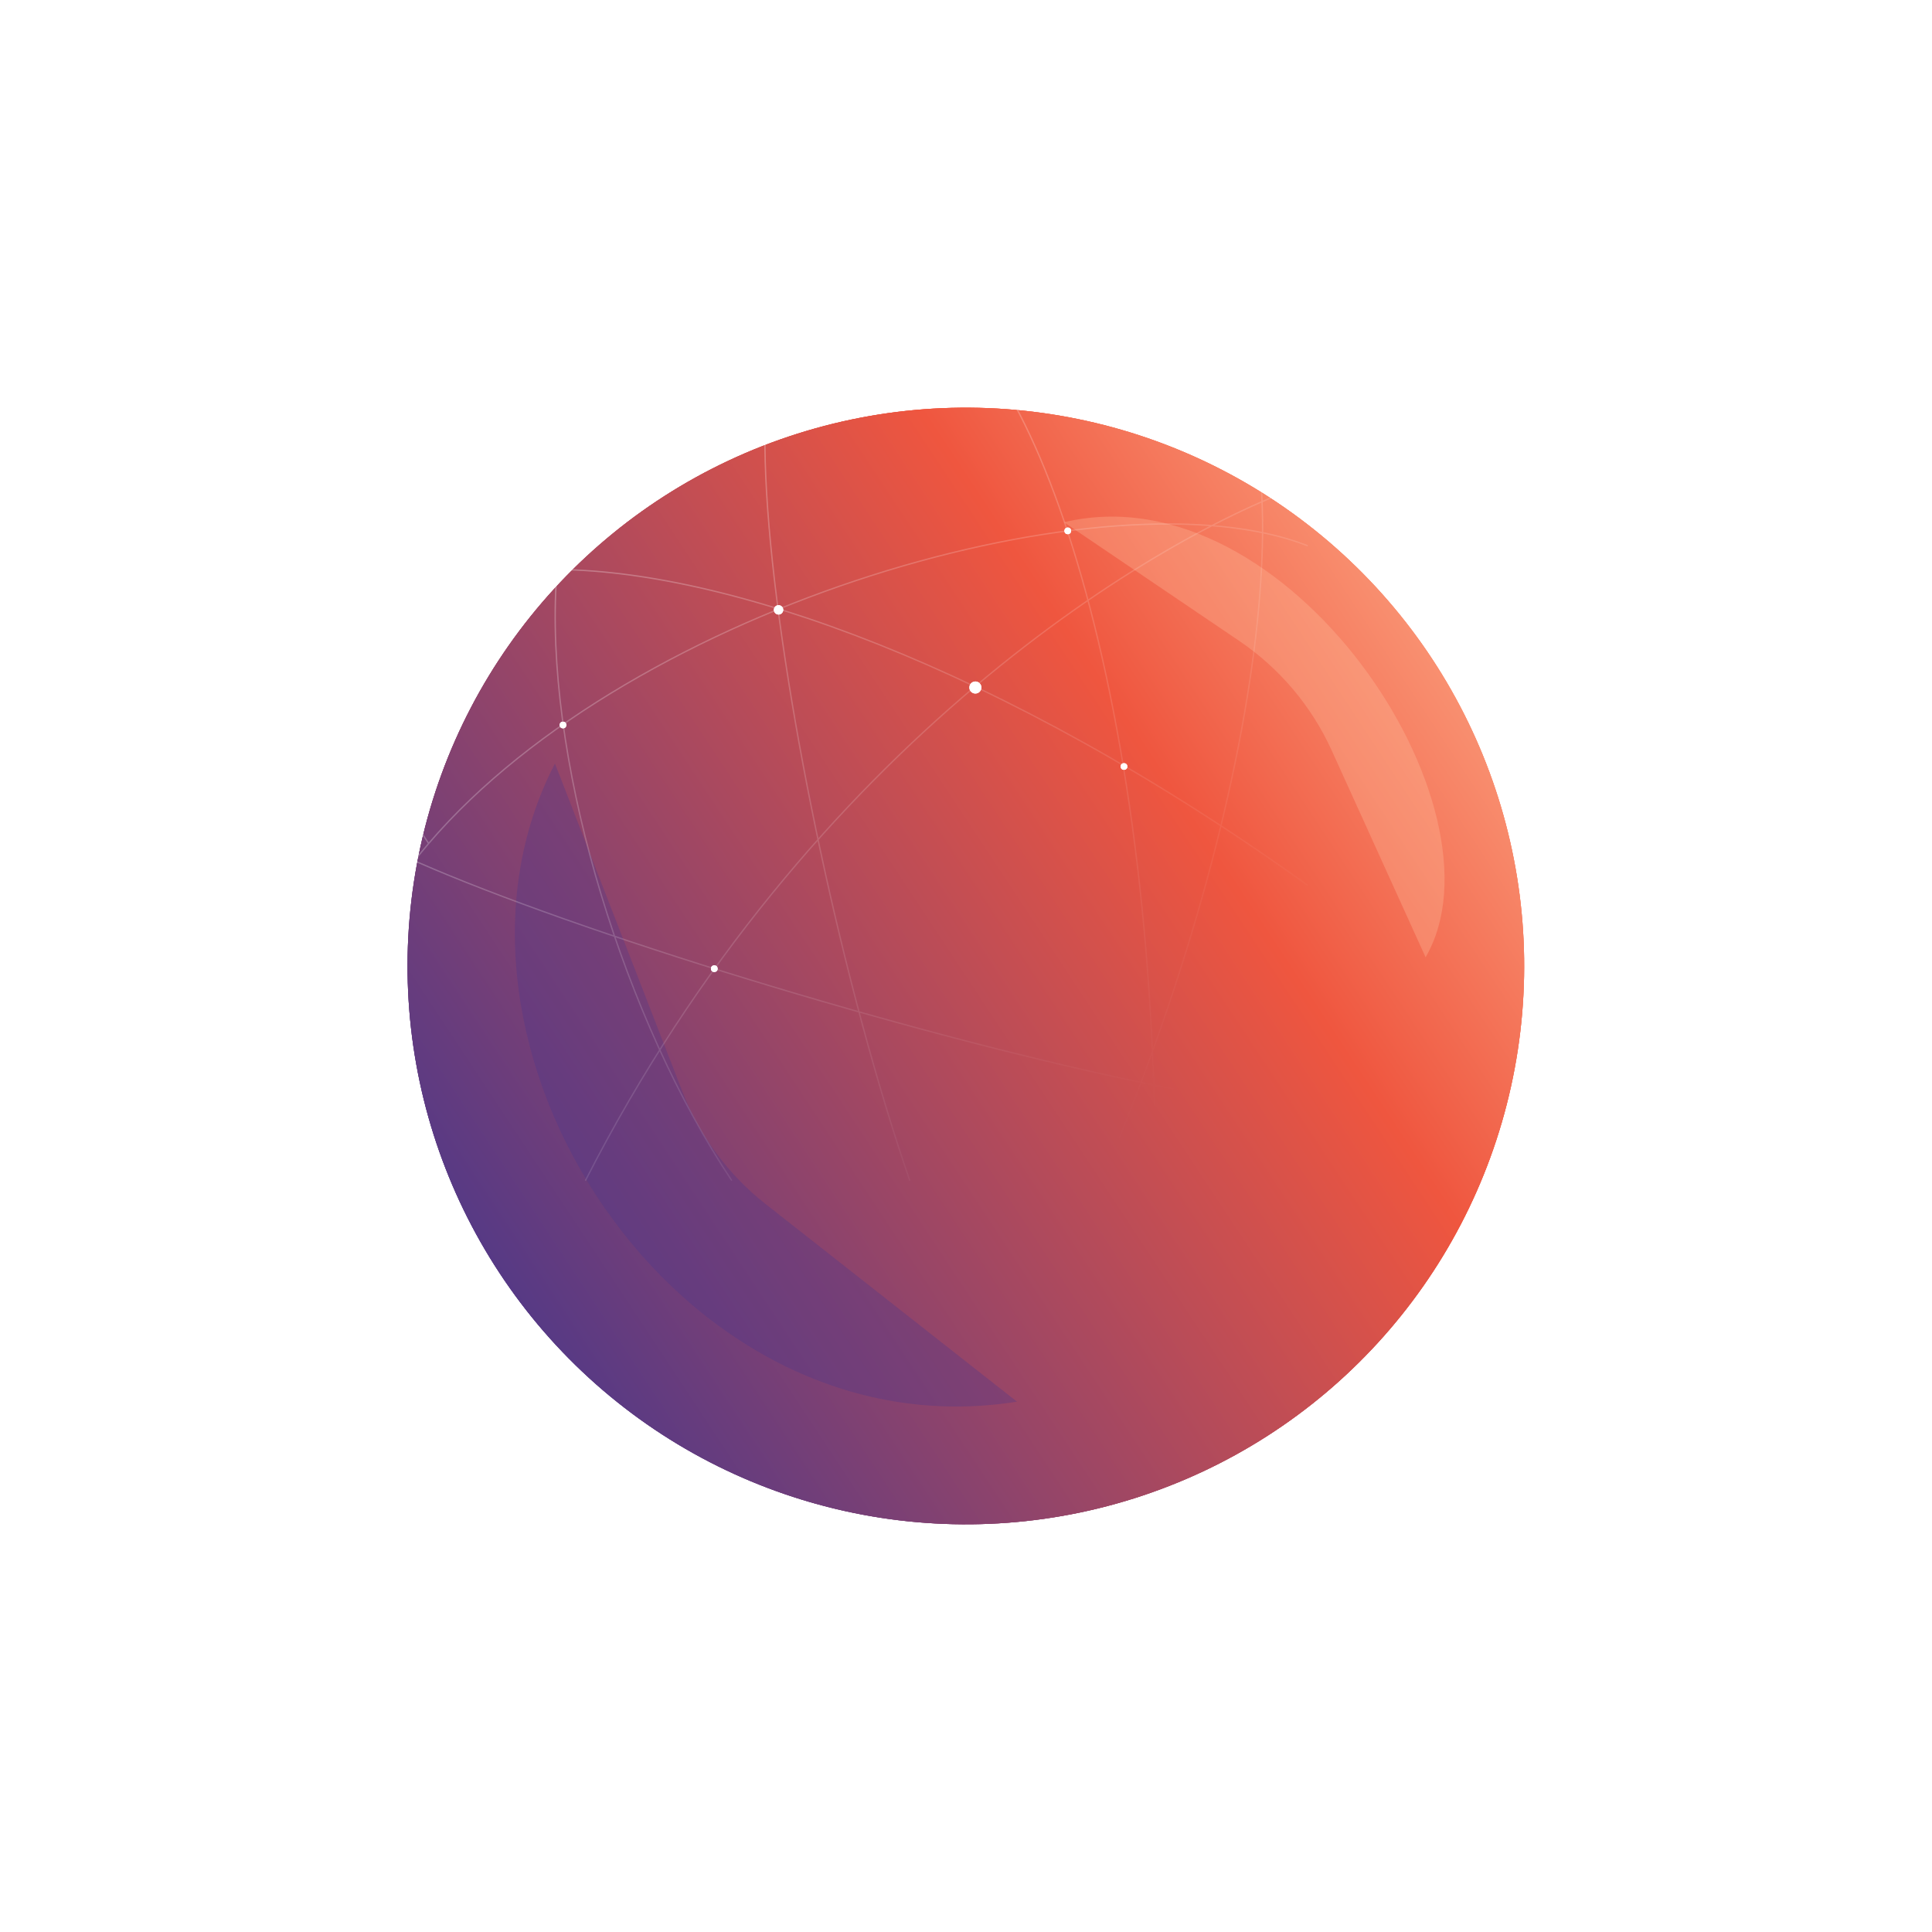 <svg width="1443" height="1443" viewBox="0 0 1443 1443" fill="none"
    xmlns="http://www.w3.org/2000/svg">
    <g filter="url(#filter0_f_6_101)">
        <ellipse cx="721.394" cy="721.5" rx="416.999" ry="417"
            transform="rotate(12.462 721.394 721.5)" fill="url(#paint0_linear_6_101)" />
    </g>
    <g filter="url(#filter1_f_6_101)">
        <ellipse cx="721.394" cy="721.5" rx="416.999" ry="417"
            transform="rotate(12.462 721.394 721.5)" fill="url(#paint1_linear_6_101)" />
    </g>
    <ellipse cx="721.395" cy="721.5" rx="416.999" ry="417" transform="rotate(12.462 721.395 721.5)"
        fill="url(#paint2_linear_6_101)" />
    <g opacity="0.3" filter="url(#filter2_f_6_101)">
        <path
            d="M794.64 390.054C961.9 350.28 1129.3 604.141 1064.77 714.996L994.719 560.666C979.65 527.467 955.697 499.081 925.506 478.643L794.64 390.054Z"
            fill="#FFC1A1" />
    </g>
    <g style="mix-blend-mode:multiply" opacity="0.3" filter="url(#filter3_f_6_101)">
        <path
            d="M759.581 1046.9C505.387 1087.48 306.792 778.345 414.5 570.267L509.746 815.468C522.569 848.479 544.022 877.441 571.863 899.328L759.581 1046.9Z"
            fill="#45368D" />
    </g>
    <path opacity="0.3"
        d="M679.396 881.5C580.896 595 503.596 57.9 662.396 307.5C315.395 139.5 388.395 645 546.395 881.5M610.396 318C614.729 288.333 634.595 229 679.396 229C760.396 229 862.896 494 862.896 881.5M778.896 307.5C797.729 281.333 852.242 239.338 896.396 257C976.396 289 954.396 573.5 822.896 881.5M976.396 828.5C731.895 807 0.396 564.5 324.396 592M976.396 407.5C829.532 350.163 473.855 450.346 320.17 630M259.895 881.5C228.962 788.127 258.083 702.578 320.17 630M976.396 361.5C866.229 398.667 604.195 554.7 437.395 881.5M320.17 630C145.895 371 518.895 333 976.396 661"
        stroke="url(#paint3_linear_6_101)" stroke-linecap="round" stroke-linejoin="round" />
    <g filter="url(#filter4_f_6_101)">
        <circle cx="420.5" cy="541.5" r="2.5" fill="white" />
    </g>
    <circle cx="420.5" cy="541.5" r="2.5" fill="white" />
    <g filter="url(#filter5_f_6_101)">
        <circle cx="533.5" cy="723.5" r="2.5" fill="white" />
    </g>
    <circle cx="533.5" cy="723.5" r="2.5" fill="white" />
    <g filter="url(#filter6_f_6_101)">
        <circle cx="243" cy="600" r="3" fill="white" />
    </g>
    <circle cx="243" cy="600" r="3" fill="white" />
    <g filter="url(#filter7_f_6_101)">
        <circle cx="839.5" cy="572.5" r="2.5" fill="white" />
    </g>
    <circle cx="839.5" cy="572.5" r="2.5" fill="white" />
    <g filter="url(#filter8_f_6_101)">
        <circle cx="797.5" cy="396.5" r="2.5" fill="white" />
    </g>
    <circle cx="797.5" cy="396.5" r="2.5" fill="white" />
    <g filter="url(#filter9_f_6_101)">
        <circle cx="728.5" cy="513.5" r="4.5" fill="white" />
    </g>
    <circle cx="728.5" cy="513.5" r="4.5" fill="white" />
    <g filter="url(#filter10_f_6_101)">
        <circle cx="581.5" cy="455.5" r="3.5" fill="white" />
    </g>
    <circle cx="581.5" cy="455.5" r="3.5" fill="white" />
    <defs>
        <filter id="filter0_f_6_101" x="0.081" y="0.186" width="1442.63" height="1442.63"
            filterUnits="userSpaceOnUse" color-interpolation-filters="sRGB">
            <feFlood flood-opacity="0" result="BackgroundImageFix" />
            <feBlend mode="normal" in="SourceGraphic" in2="BackgroundImageFix" result="shape" />
            <feGaussianBlur stdDeviation="152.113" result="effect1_foregroundBlur_6_101" />
        </filter>
        <filter id="filter1_f_6_101" x="0.081" y="0.186" width="1442.63" height="1442.63"
            filterUnits="userSpaceOnUse" color-interpolation-filters="sRGB">
            <feFlood flood-opacity="0" result="BackgroundImageFix" />
            <feBlend mode="normal" in="SourceGraphic" in2="BackgroundImageFix" result="shape" />
            <feGaussianBlur stdDeviation="152.113" result="effect1_foregroundBlur_6_101" />
        </filter>
        <filter id="filter2_f_6_101" x="718.584" y="309.81" width="436.407" height="481.243"
            filterUnits="userSpaceOnUse" color-interpolation-filters="sRGB">
            <feFlood flood-opacity="0" result="BackgroundImageFix" />
            <feBlend mode="normal" in="SourceGraphic" in2="BackgroundImageFix" result="shape" />
            <feGaussianBlur stdDeviation="38.028" result="effect1_foregroundBlur_6_101" />
        </filter>
        <filter id="filter3_f_6_101" x="257.799" y="443.507" width="628.543" height="733.778"
            filterUnits="userSpaceOnUse" color-interpolation-filters="sRGB">
            <feFlood flood-opacity="0" result="BackgroundImageFix" />
            <feBlend mode="normal" in="SourceGraphic" in2="BackgroundImageFix" result="shape" />
            <feGaussianBlur stdDeviation="63.38" result="effect1_foregroundBlur_6_101" />
        </filter>
        <filter id="filter4_f_6_101" x="413" y="534" width="15" height="15"
            filterUnits="userSpaceOnUse" color-interpolation-filters="sRGB">
            <feFlood flood-opacity="0" result="BackgroundImageFix" />
            <feBlend mode="normal" in="SourceGraphic" in2="BackgroundImageFix" result="shape" />
            <feGaussianBlur stdDeviation="2.5" result="effect1_foregroundBlur_6_101" />
        </filter>
        <filter id="filter5_f_6_101" x="526" y="716" width="15" height="15"
            filterUnits="userSpaceOnUse" color-interpolation-filters="sRGB">
            <feFlood flood-opacity="0" result="BackgroundImageFix" />
            <feBlend mode="normal" in="SourceGraphic" in2="BackgroundImageFix" result="shape" />
            <feGaussianBlur stdDeviation="2.5" result="effect1_foregroundBlur_6_101" />
        </filter>
        <filter id="filter6_f_6_101" x="235" y="592" width="16" height="16"
            filterUnits="userSpaceOnUse" color-interpolation-filters="sRGB">
            <feFlood flood-opacity="0" result="BackgroundImageFix" />
            <feBlend mode="normal" in="SourceGraphic" in2="BackgroundImageFix" result="shape" />
            <feGaussianBlur stdDeviation="2.5" result="effect1_foregroundBlur_6_101" />
        </filter>
        <filter id="filter7_f_6_101" x="832" y="565" width="15" height="15"
            filterUnits="userSpaceOnUse" color-interpolation-filters="sRGB">
            <feFlood flood-opacity="0" result="BackgroundImageFix" />
            <feBlend mode="normal" in="SourceGraphic" in2="BackgroundImageFix" result="shape" />
            <feGaussianBlur stdDeviation="2.5" result="effect1_foregroundBlur_6_101" />
        </filter>
        <filter id="filter8_f_6_101" x="790" y="389" width="15" height="15"
            filterUnits="userSpaceOnUse" color-interpolation-filters="sRGB">
            <feFlood flood-opacity="0" result="BackgroundImageFix" />
            <feBlend mode="normal" in="SourceGraphic" in2="BackgroundImageFix" result="shape" />
            <feGaussianBlur stdDeviation="2.5" result="effect1_foregroundBlur_6_101" />
        </filter>
        <filter id="filter9_f_6_101" x="714" y="499" width="29" height="29"
            filterUnits="userSpaceOnUse" color-interpolation-filters="sRGB">
            <feFlood flood-opacity="0" result="BackgroundImageFix" />
            <feBlend mode="normal" in="SourceGraphic" in2="BackgroundImageFix" result="shape" />
            <feGaussianBlur stdDeviation="5" result="effect1_foregroundBlur_6_101" />
        </filter>
        <filter id="filter10_f_6_101" x="573" y="447" width="17" height="17"
            filterUnits="userSpaceOnUse" color-interpolation-filters="sRGB">
            <feFlood flood-opacity="0" result="BackgroundImageFix" />
            <feBlend mode="normal" in="SourceGraphic" in2="BackgroundImageFix" result="shape" />
            <feGaussianBlur stdDeviation="2.5" result="effect1_foregroundBlur_6_101" />
        </filter>
        <linearGradient id="paint0_linear_6_101" x1="1443" y1="446.215" x2="615.514" y2="1299.76"
            gradientUnits="userSpaceOnUse">
            <stop offset="0.119" stop-color="#FFB590" />
            <stop offset="0.42" stop-color="#EF563F" />
            <stop offset="1" stop-color="#45368D" />
        </linearGradient>
        <linearGradient id="paint1_linear_6_101" x1="1443" y1="446.215" x2="615.514" y2="1299.76"
            gradientUnits="userSpaceOnUse">
            <stop offset="0.119" stop-color="#FFB590" />
            <stop offset="0.42" stop-color="#EF563F" />
            <stop offset="1" stop-color="#45368D" />
        </linearGradient>
        <linearGradient id="paint2_linear_6_101" x1="1443" y1="446.215" x2="615.515" y2="1299.76"
            gradientUnits="userSpaceOnUse">
            <stop offset="0.119" stop-color="#FFB590" />
            <stop offset="0.42" stop-color="#EF563F" />
            <stop offset="1" stop-color="#45368D" />
        </linearGradient>
        <linearGradient id="paint3_linear_6_101" x1="407" y1="357.5" x2="847.5" y2="845"
            gradientUnits="userSpaceOnUse">
            <stop stop-color="white" />
            <stop offset="1" stop-color="white" stop-opacity="0" />
        </linearGradient>
    </defs>
</svg>
    